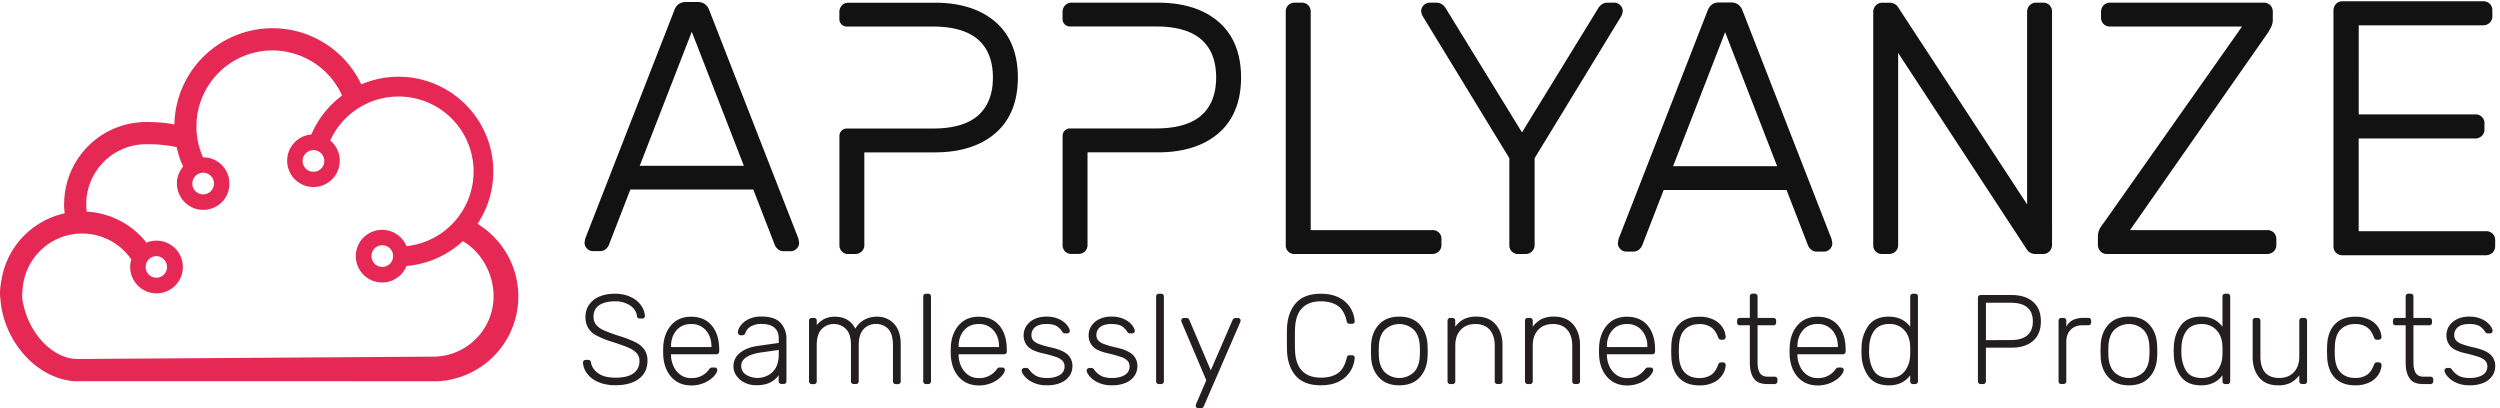 <svg width="306" height="50" viewBox="0 0 306 50" fill="none" xmlns="http://www.w3.org/2000/svg"><path fill-rule="evenodd" clip-rule="evenodd" d="M58.452 27.396a10.478 10.478 0 0 1 2.624 2.3h.007a10.387 10.387 0 0 1-7.716 16.975c-2.495-.012-44.311-.012-44.352-.012C4.272 46.21.57 41.687.082 36.952l-.043-.412a5.94 5.94 0 0 1 .049-1.678l.028-.222c.006-.045.014-.092.023-.14l.015-.087a10 10 0 0 1 7.763-8.3 9.177 9.177 0 0 1-.074-1.129c0-.054.004-.106.008-.157.003-.05.007-.1.007-.151a10.045 10.045 0 0 1 10.023-9.74c1.459 0 2.617.109 3.465.31a12.014 12.014 0 0 1 22.872-4.916 11.597 11.597 0 0 1 14.234 17.066zm-32.262-4.93a1.324 1.324 0 1 0-2.648-.001 1.324 1.324 0 0 0 2.648.002zm27.176 21.182L9.58 43.94a4.754 4.754 0 0 1-1.389-.186C5.568 42.97 3.55 40.25 2.93 37.551l-.035-.155a4.208 4.208 0 0 1-.155-1.71l.026-.333c.016-.216.045-.427.08-.636a7.3 7.3 0 0 1 13.223-2.966 3.225 3.225 0 1 0 1.852-2.05 9.965 9.965 0 0 0-7.304-3.795 7.149 7.149 0 0 1-.06-.926v-.033a7.337 7.337 0 0 1 7.327-7.296 17.484 17.484 0 0 1 3.737.353c.18.82.446 1.617.794 2.38a2.37 2.37 0 0 0-.107.136c-.023.03-.045.06-.068.088l-.016.026a.591.591 0 0 1-.035.052l-.06.093-.001.001-.04.06a.478.478 0 0 0-.039.07l-.015.031a2.749 2.749 0 0 0-.116.239l-.011.028-.013.031a3.053 3.053 0 0 0-.05.123c-.015.04-.022.065-.03.09l-.009.03-.005.016-.01.03a2.13 2.13 0 0 0-.033.11l-.023.096-.006.03a3.16 3.16 0 0 0-.032.154 1.397 1.397 0 0 0-.019.133 3.146 3.146 0 0 0-.018.162.598.598 0 0 0-.002.093l.002.044v.235c0 .092.01.182.023.271v.033a3.256 3.256 0 0 0 2.393 2.703c.094.024.19.044.289.059h.02c.092.014.185.023.28.03h.393c.092-.005.183-.015.274-.028h.017c.098-.014.192-.034.286-.057a3.171 3.171 0 0 0 2.355-2.348v-.015c.023-.093.041-.188.055-.283v-.023c.014-.09.023-.183.03-.277v-.181c0-.108 0-.215-.016-.32v-.009a3.759 3.759 0 0 0-.046-.308v-.02a3.004 3.004 0 0 0-.074-.286V21.5a2.622 2.622 0 0 0-.111-.298 3.132 3.132 0 0 0-.12-.252c0-.008-.007-.016-.012-.023l-.003-.004-.003-.003a4.097 4.097 0 0 0-.105-.176l-.037-.059a3.837 3.837 0 0 0-.185-.25l-.024-.03a3.767 3.767 0 0 0-.183-.202l-.029-.027a2.817 2.817 0 0 0-.199-.182l-.03-.027a2.007 2.007 0 0 0-.219-.154l-.032-.021a2.795 2.795 0 0 0-.234-.143l-.033-.018a4.007 4.007 0 0 0-.25-.12l-.03-.013a2.783 2.783 0 0 0-.268-.097l-.027-.01a3.293 3.293 0 0 0-.284-.072h-.022a3.016 3.016 0 0 0-.309-.044h-.012a3.128 3.128 0 0 0-.32-.017h-.012A9.306 9.306 0 0 1 33.37 6.172a9.39 9.39 0 0 1 8.5 5.517 11.67 11.67 0 0 0-3.762 4.774 3.22 3.22 0 1 0 2.315.732 9.184 9.184 0 1 1 9.33 12.935 3.222 3.222 0 1 0 .008 2.426 11.574 11.574 0 0 0 6.886-3.042 7.29 7.29 0 0 1 2.103 1.867 8.085 8.085 0 0 1 1.664 4.883 7.407 7.407 0 0 1-7.048 7.383zm-34.212-12.3a1.324 1.324 0 1 0-.002 2.648 1.324 1.324 0 0 0 .002-2.647zm20.539-11.681a1.326 1.326 0 1 1-2.651.002 1.326 1.326 0 0 1 2.651-.003zm7.592 12.906a1.326 1.326 0 1 0-1.017-2.449 1.326 1.326 0 0 0 1.017 2.449z" fill="#E52954"/><path d="M175.285 28.171h-14.853V1.441a1.09 1.09 0 0 0-.309-.804 1.09 1.09 0 0 0-.805-.308h-.83a1.09 1.09 0 0 0-.804.308 1.08 1.08 0 0 0-.309.804V29.98a1.05 1.05 0 0 0 1.111 1.11h16.792c.304.007.599-.104.822-.31.223-.209.344-.504.332-.81v-.65a1.06 1.06 0 0 0-1.154-1.154l.007.005zm23.15-26.183a1.47 1.47 0 0 0 .19-.635.988.988 0 0 0-.308-.717.989.989 0 0 0-.718-.309h-.87c-.463 0-.845.246-1.133.727l-9.304 15.15-9.309-15.147c-.29-.483-.671-.727-1.133-.727h-.87a.986.986 0 0 0-.717.309.988.988 0 0 0-.309.719c.016.227.084.448.197.645l10.593 17.364v10.614a1.052 1.052 0 0 0 1.111 1.112h.826c.304.006.599-.104.824-.31a1.06 1.06 0 0 0 .332-.81V19.365l10.598-17.376zM250.869.634a1.15 1.15 0 0 0-.849-.309h-.782a1.057 1.057 0 0 0-.81.332 1.174 1.174 0 0 0-.309.823v23.54L232.357.927a1.208 1.208 0 0 0-1.042-.591h-.914a1.05 1.05 0 0 0-.808.333 1.165 1.165 0 0 0-.309.821v28.49a1.052 1.052 0 0 0 1.111 1.109h.784c.303.01.598-.098.823-.301.222-.21.343-.505.332-.81V6.48l15.726 24.017a1.21 1.21 0 0 0 1.042.59h.957c.305.012.601-.109.81-.332.202-.225.31-.52.301-.823V1.483a1.153 1.153 0 0 0-.301-.849zm27.451 27.84a1.16 1.16 0 0 0-.849-.309h-16.756l16.887-24.167c.154-.25.294-.507.421-.771.119-.275.176-.572.167-.87v-.874a1.152 1.152 0 0 0-.309-.849 1.144 1.144 0 0 0-.847-.309h-18.75a1.057 1.057 0 0 0-.81.332 1.179 1.179 0 0 0-.309.823v.653a1.1 1.1 0 0 0 .309.805c.215.209.506.32.805.309h16.147l-16.955 24.068c-.026.027-.093.112-.355.487a2.168 2.168 0 0 0-.332 1.264v.872a1.17 1.17 0 0 0 .309.823c.209.223.504.344.81.332h19.566c.304.007.599-.104.823-.31.222-.208.343-.503.332-.808v-.654a1.155 1.155 0 0 0-.304-.847z" fill="#121212"/><path fill-rule="evenodd" clip-rule="evenodd" d="M85.409.247c.665 0 1.134.322 1.389.961l10.929 27.997.09.519a.98.98 0 0 1-.31.713.996.996 0 0 1-.714.308h-.86a1.039 1.039 0 0 1-.73-.256c-.156-.133-.28-.3-.363-.488l-2.635-6.799h-15.05l-2.633 6.79a1.38 1.38 0 0 1-.361.49 1.054 1.054 0 0 1-.732.256h-.863a.985.985 0 0 1-.711-.31.985.985 0 0 1-.309-.71v-.028l.094-.505L82.555 1.21c.25-.64.72-.963 1.389-.963h1.466zm-.735 3.64l-6.371 16.406h12.746L84.674 3.887zM211.883.3c.663 0 1.132.323 1.389.96l10.915 28.005.089.517a1.032 1.032 0 0 1-1.015 1.017h-.863a1.041 1.041 0 0 1-.728-.256c-.156-.133-.28-.3-.363-.488l-2.634-6.799h-15.04l-2.634 6.79a1.394 1.394 0 0 1-.362.49 1.053 1.053 0 0 1-.731.256h-.863a.985.985 0 0 1-.711-.309.992.992 0 0 1-.309-.713v-.028l.094-.503 10.911-27.977c.25-.639.719-.963 1.389-.963h1.466zm-.727 3.641l-6.372 16.406h12.741l-6.369-16.406z" fill="#121212"/><path d="M121.858 2.696c-1.806-1.57-4.306-2.364-7.431-2.364h-10.569a1.055 1.055 0 0 0-.81.333 1.165 1.165 0 0 0-.309.821v.864a.901.901 0 0 0 .9.9h10.566c2.443 0 4.298.537 5.509 1.594 1.212 1.057 1.818 2.624 1.818 4.647s-.617 3.594-1.818 4.646c-1.2 1.053-3.064 1.595-5.509 1.595h-10.56a.902.902 0 0 0-.9.9v13.35a1.056 1.056 0 0 0 1.111 1.11h.784c.303.009.597-.1.821-.302.224-.209.345-.505.334-.81V18.65h8.632c3.127 0 5.627-.797 7.431-2.366 1.804-1.57 2.728-3.858 2.728-6.79s-.918-5.222-2.728-6.798zm27.318-.003c-1.799-1.57-4.306-2.366-7.431-2.366h-10.572c-.305-.012-.6.11-.809.332a1.168 1.168 0 0 0-.308.822v.864a.899.899 0 0 0 .907.896h10.566c2.443 0 4.297.535 5.51 1.592s1.817 2.624 1.817 4.647-.617 3.595-1.817 4.648c-1.201 1.052-3.067 1.592-5.511 1.592h-10.565a.901.901 0 0 0-.9.9v13.35a1.055 1.055 0 0 0 1.113 1.111h.782c.303.01.598-.098.823-.3.222-.21.343-.506.332-.811V18.646h8.632c3.128 0 5.628-.796 7.431-2.365 1.802-1.57 2.73-3.858 2.73-6.79 0-2.933-.918-5.223-2.73-6.798zM305.1 28.605a1.16 1.16 0 0 0-.856-.309h-15.543V16.952h14.231c.306.009.604-.102.83-.309.225-.21.347-.51.335-.818v-.655a1.068 1.068 0 0 0-1.165-1.164h-14.224V3.1H303.9c.306.009.604-.102.83-.308.225-.212.347-.51.335-.818V1.32a1.162 1.162 0 0 0-.309-.858 1.16 1.16 0 0 0-.856-.309h-17.158a1.062 1.062 0 0 0-.816.337 1.184 1.184 0 0 0-.309.83v28.8a1.064 1.064 0 0 0 1.122 1.122h17.505c.306.008.604-.103.83-.31.225-.21.347-.51.335-.817v-.66a1.164 1.164 0 0 0-.309-.851z" fill="#121212"/><path d="M73.235 46.767a3.355 3.355 0 0 1-1.37-1.036 2.433 2.433 0 0 1-.507-1.37.322.322 0 0 1 .327-.312h.309a.33.33 0 0 1 .341.309c.073.498.36.934.857 1.309.496.374 1.214.56 2.15.56.984 0 1.718-.18 2.201-.537.478-.348.75-.913.724-1.503a1.375 1.375 0 0 0-.35-.973 2.917 2.917 0 0 0-1.02-.67c-.442-.19-1.115-.432-2.02-.723-.65-.195-1.28-.45-1.883-.76a2.579 2.579 0 0 1-1.003-.92 2.647 2.647 0 0 1-.327-1.388c-.006-.51.143-1.01.427-1.432a2.858 2.858 0 0 1 1.235-1.005 4.663 4.663 0 0 1 1.94-.36 4.378 4.378 0 0 1 1.976.414c.5.232.93.592 1.246 1.044.264.373.42.812.452 1.268a.308.308 0 0 1-.327.309h-.309a.403.403 0 0 1-.217-.071.299.299 0 0 1-.125-.241 1.778 1.778 0 0 0-.832-1.284 3.222 3.222 0 0 0-1.864-.512c-.8 0-1.436.154-1.908.463-.472.308-.708.775-.708 1.4a1.55 1.55 0 0 0 .32 1.005c.26.3.588.535.956.686.616.262 1.245.493 1.884.693.685.202 1.352.46 1.994.771.428.21.799.519 1.08.903.26.408.387.887.366 1.37 0 .933-.348 1.663-1.043 2.188-.695.526-1.65.788-2.864.786a5.178 5.178 0 0 1-2.108-.381z" fill="#231F20"/><path fill-rule="evenodd" clip-rule="evenodd" d="M81.182 43.583c.081 1.09.424 1.96 1.028 2.608.602.648 1.395.978 2.378.988a3.91 3.91 0 0 0 1.65-.335 3.412 3.412 0 0 0 1.145-.793c.275-.307.412-.57.412-.787a.251.251 0 0 0-.093-.202.352.352 0 0 0-.234-.078h-.249a.497.497 0 0 0-.256.047 1.083 1.083 0 0 0-.211.233 2.555 2.555 0 0 1-2.16 1.012 2.16 2.16 0 0 1-1.277-.381 2.57 2.57 0 0 1-.849-1.012 3.434 3.434 0 0 1-.335-1.363v-.154h5.543a.365.365 0 0 0 .257-.093.324.324 0 0 0 .102-.25v-.233c-.003-1.242-.307-2.223-.912-2.943-.606-.72-1.45-1.08-2.53-1.08-.997 0-1.794.328-2.39.981-.597.654-.936 1.52-1.019 2.6l-.015.618.015.617zm5.9-1.168v.062l-4.95.001v-.062c0-.798.22-1.457.661-1.976.442-.52 1.04-.78 1.798-.78a2.282 2.282 0 0 1 1.813.778c.452.519.678 1.178.678 1.977zm3.075 3.595a2.66 2.66 0 0 0 1.019.842c.43.204.902.307 1.378.3.726 0 1.31-.119 1.752-.357a2.743 2.743 0 0 0 1.004-.872v.731a.32.32 0 0 0 .343.343h.264a.32.32 0 0 0 .342-.343v-5.183a2.813 2.813 0 0 0-.7-1.93c-.466-.53-1.255-.796-2.366-.796a3.423 3.423 0 0 0-1.603.343c-.384.184-.716.46-.966.802-.18.232-.287.51-.31.801 0 .189.153.342.342.343h.219a.34.34 0 0 0 .225-.07.556.556 0 0 0 .155-.257c.117-.32.347-.585.646-.747a2.45 2.45 0 0 1 1.3-.309c.716 0 1.248.158 1.595.463.347.306.522.745.522 1.315v.546l-2.46.347c-.944.125-1.694.405-2.25.84a2.045 2.045 0 0 0-.833 1.682c-.002.42.132.83.382 1.167zm5.16-2.646c0 .934-.243 1.65-.73 2.15h.001a2.704 2.704 0 0 1-3.262.358 1.242 1.242 0 0 1-.6-1.107c.002-.425.22-.778.655-1.058.435-.28 1.079-.477 1.93-.591l2.007-.281v.53z" fill="#231F20"/><path d="M99.117 46.913a.338.338 0 0 1-.094-.25v-7.407a.324.324 0 0 1 .343-.343h.264a.333.333 0 0 1 .25.095.336.336 0 0 1 .092.248v.545c.253-.325.575-.589.943-.772a2.864 2.864 0 0 1 1.284-.265c1.162 0 1.992.488 2.491 1.464.25-.447.619-.817 1.066-1.068a3.133 3.133 0 0 1 1.581-.396 2.725 2.725 0 0 1 2.101.88c.541.586.811 1.419.811 2.498v4.53a.322.322 0 0 1-.343.343h-.265a.338.338 0 0 1-.249-.092.341.341 0 0 1-.094-.25v-4.39c0-.944-.194-1.618-.583-2.022a2.027 2.027 0 0 0-1.534-.608 1.99 1.99 0 0 0-1.456.617c-.411.411-.617 1.083-.617 2.015v4.376a.341.341 0 0 1-.094.25.336.336 0 0 1-.248.092h-.266a.319.319 0 0 1-.342-.343v-4.376c.006-.926-.197-1.595-.608-2.006a2.04 2.04 0 0 0-1.511-.617 1.987 1.987 0 0 0-1.456.617c-.411.411-.617 1.08-.617 2.006v4.39a.343.343 0 0 1-.092.25.338.338 0 0 1-.25.093h-.264a.336.336 0 0 1-.243-.104zm13.98.001a.35.35 0 0 1-.094-.25V36.296a.325.325 0 0 1 .343-.342h.265a.34.34 0 0 1 .249.094.337.337 0 0 1 .094.248v10.37a.322.322 0 0 1-.343.343h-.265a.34.34 0 0 1-.249-.095z" fill="#231F20"/><path fill-rule="evenodd" clip-rule="evenodd" d="M116.381 43.583c.083 1.09.426 1.96 1.028 2.608.603.648 1.396.978 2.38.988a3.91 3.91 0 0 0 1.649-.335 3.436 3.436 0 0 0 1.145-.793c.275-.307.412-.57.412-.787a.25.25 0 0 0-.092-.202.355.355 0 0 0-.235-.078h-.248a.507.507 0 0 0-.258.047 1.15 1.15 0 0 0-.21.233 2.561 2.561 0 0 1-2.16 1.012 2.164 2.164 0 0 1-1.277-.381 2.572 2.572 0 0 1-.848-1.012 3.41 3.41 0 0 1-.335-1.363v-.154h5.541a.369.369 0 0 0 .258-.093.322.322 0 0 0 .1-.25v-.233c0-1.242-.303-2.223-.91-2.943-.607-.72-1.45-1.08-2.529-1.08-.997 0-1.794.328-2.391.981-.596.654-.937 1.52-1.02 2.6l-.015.618.015.617zm5.901-1.168v.062l-4.95.001v-.062c.001-.798.221-1.457.662-1.976.44-.52 1.039-.78 1.798-.78a2.281 2.281 0 0 1 1.813.778c.452.519.677 1.178.677 1.977z" fill="#231F20"/><path d="M126.448 46.821a3.028 3.028 0 0 1-1.044-.772c-.234-.291-.35-.524-.35-.7a.272.272 0 0 1 .108-.227.382.382 0 0 1 .235-.085h.233a.364.364 0 0 1 .179.039c.064.043.12.099.163.163.217.312.502.57.834.755.325.182.773.273 1.345.273.644 0 1.163-.122 1.557-.366.378-.213.606-.617.593-1.05a.983.983 0 0 0-.242-.686 1.943 1.943 0 0 0-.772-.463 15.143 15.143 0 0 0-1.596-.443c-.925-.206-1.556-.491-1.892-.856a1.957 1.957 0 0 1-.506-1.39c.001-.385.112-.763.32-1.089.234-.361.562-.652.949-.84.472-.23.993-.342 1.518-.328a3.554 3.554 0 0 1 1.581.32c.373.169.703.422.964.739.213.28.32.51.32.685a.28.28 0 0 1-.101.225.355.355 0 0 1-.242.087h-.233a.386.386 0 0 1-.343-.202 2.306 2.306 0 0 0-.708-.709c-.265-.154-.677-.242-1.235-.242-.601 0-1.058.125-1.37.375a1.195 1.195 0 0 0-.463.98c-.006.22.059.437.187.617.19.212.431.371.7.463.487.183.987.326 1.496.43.965.217 1.645.508 2.04.871.398.373.614.902.591 1.448.002.416-.123.823-.358 1.166a2.417 2.417 0 0 1-1.059.841 4.114 4.114 0 0 1-1.682.309 3.813 3.813 0 0 1-1.717-.338zm7.955-.001a3.034 3.034 0 0 1-1.043-.77c-.235-.292-.351-.525-.351-.701a.275.275 0 0 1 .108-.227.385.385 0 0 1 .235-.085h.233a.36.36 0 0 1 .179.039.6.6 0 0 1 .164.163c.216.312.501.57.833.755.327.182.772.273 1.346.273.643 0 1.162-.122 1.557-.366.377-.213.606-.618.592-1.05a.973.973 0 0 0-.242-.686 1.936 1.936 0 0 0-.772-.463 15.147 15.147 0 0 0-1.594-.446c-.926-.206-1.556-.491-1.892-.856a1.953 1.953 0 0 1-.506-1.39c.001-.385.112-.763.32-1.089.233-.361.562-.652.949-.84a3.27 3.27 0 0 1 1.518-.328 3.549 3.549 0 0 1 1.58.32c.374.17.704.424.963.742.213.28.32.509.32.685a.282.282 0 0 1-.1.225.36.36 0 0 1-.243.087h-.239a.386.386 0 0 1-.343-.203 2.307 2.307 0 0 0-.708-.708c-.265-.154-.677-.242-1.234-.242-.602 0-1.059.125-1.371.375a1.195 1.195 0 0 0-.463.98c-.006.22.06.438.189.617.189.212.431.372.7.463.486.183.985.327 1.494.43.965.217 1.645.508 2.04.871.398.373.614.902.591 1.447.003.417-.122.824-.358 1.167a2.411 2.411 0 0 1-1.059.841 4.106 4.106 0 0 1-1.682.309 3.817 3.817 0 0 1-1.711-.338zm7.2.093a.34.34 0 0 1-.094-.25V36.296a.336.336 0 0 1 .094-.248.34.34 0 0 1 .249-.094h.264a.321.321 0 0 1 .342.342v10.37a.344.344 0 0 1-.092.25.339.339 0 0 1-.25.092h-.264a.339.339 0 0 1-.249-.095zm4.848 2.959a.304.304 0 0 1-.095-.218c.017-.107.049-.21.095-.309l1.199-2.802-2.974-7.005a1.077 1.077 0 0 1-.094-.308.322.322 0 0 1 .308-.309h.326c.157-.005.3.088.358.233l2.624 6.173 2.677-6.173a.392.392 0 0 1 .358-.233h.309c.082 0 .161.034.217.094.06.057.094.136.094.218-.016.107-.048.21-.094.309l-4.421 10.197a.37.37 0 0 1-.358.233h-.309a.292.292 0 0 1-.22-.1zm12.168-3.852c-.674-.764-1.037-1.79-1.09-3.076-.01-.28-.015-.736-.015-1.37 0-.634 0-1.11.015-1.401.053-1.287.416-2.312 1.09-3.074.674-.763 1.686-1.144 3.035-1.145.926 0 1.695.168 2.306.506a3.432 3.432 0 0 1 1.361 1.276 3.55 3.55 0 0 1 .491 1.58v.036a.258.258 0 0 1-.093.202.35.35 0 0 1-.234.077h-.309c-.188 0-.309-.108-.343-.327-.197-.88-.557-1.503-1.08-1.867-.523-.365-1.222-.55-2.099-.554-.975 0-1.732.274-2.271.824-.539.55-.83 1.395-.872 2.538-.011.28-.017.71-.016 1.292.001.582.007 1.024.016 1.324.04 1.142.331 1.988.872 2.537.541.55 1.298.825 2.271.826.883 0 1.584-.182 2.102-.545.519-.363.879-.986 1.08-1.869.041-.218.155-.327.343-.327h.309a.365.365 0 0 1 .242.086c.066.055.099.14.085.226a3.549 3.549 0 0 1-.491 1.58 3.413 3.413 0 0 1-1.361 1.276c-.617.339-1.386.507-2.306.506-1.35.004-2.363-.375-3.038-1.137z" fill="#231F20"/><path fill-rule="evenodd" clip-rule="evenodd" d="M167.82 43.614c.032 1.049.346 1.902.943 2.56.595.66 1.433.99 2.513.99 1.079-.002 1.917-.331 2.514-.99.598-.658.912-1.511.943-2.56.016-.103.016-.322.016-.654s-.007-.55-.016-.654c-.032-1.048-.346-1.901-.943-2.56-.596-.66-1.434-.99-2.514-.99-1.08 0-1.918.33-2.513.99-.596.659-.91 1.512-.943 2.56l-.016.654.016.654zm5.963-.074c-.031.873-.273 1.545-.724 2.017a2.597 2.597 0 0 1-3.565 0c-.452-.473-.693-1.146-.724-2.017l-.015-.576.015-.575c.031-.872.272-1.544.724-2.017a2.597 2.597 0 0 1 3.565 0c.451.473.693 1.145.724 2.017.015.103.015.295.015.575 0 .281-.005.473-.015.576z" fill="#231F20"/><path d="M177.27 46.913a.34.34 0 0 1-.092-.25v-7.407a.336.336 0 0 1 .092-.248.333.333 0 0 1 .25-.095h.258a.323.323 0 0 1 .343.343v.731a3.236 3.236 0 0 1 1.066-.925 3.37 3.37 0 0 1 1.543-.309c1.017 0 1.8.325 2.35.974.551.649.826 1.487.826 2.514v4.42a.322.322 0 0 1-.343.343h-.265a.334.334 0 0 1-.248-.092.346.346 0 0 1-.095-.25v-4.34c0-.84-.205-1.494-.617-1.963-.411-.468-.995-.7-1.751-.699-.747 0-1.344.237-1.791.709-.446.472-.669 1.124-.669 1.955v4.343a.322.322 0 0 1-.343.342h-.264a.338.338 0 0 1-.25-.096zm9.482 0a.341.341 0 0 1-.094-.25v-7.407a.337.337 0 0 1 .094-.248.331.331 0 0 1 .248-.095h.266a.325.325 0 0 1 .342.343v.732a3.24 3.24 0 0 1 1.066-.926 3.367 3.367 0 0 1 1.544-.309c1.016 0 1.8.325 2.35.974s.826 1.487.826 2.514v4.421a.322.322 0 0 1-.343.343h-.265a.322.322 0 0 1-.343-.343v-4.34c0-.84-.206-1.494-.617-1.963-.412-.468-.998-.7-1.758-.699-.747 0-1.344.237-1.79.709-.447.472-.67 1.124-.67 1.955v4.343a.321.321 0 0 1-.342.343H187a.336.336 0 0 1-.248-.096z" fill="#231F20"/><path fill-rule="evenodd" clip-rule="evenodd" d="M195.731 43.583c.084 1.09.426 1.96 1.028 2.608.603.648 1.395.978 2.377.988a3.917 3.917 0 0 0 1.651-.335 3.418 3.418 0 0 0 1.144-.793c.274-.307.413-.57.413-.787a.252.252 0 0 0-.094-.202.35.35 0 0 0-.233-.078h-.25a.501.501 0 0 0-.256.047 1.073 1.073 0 0 0-.21.233 2.557 2.557 0 0 1-2.161 1.012 2.17 2.17 0 0 1-1.276-.381 2.587 2.587 0 0 1-.849-1.012 3.462 3.462 0 0 1-.334-1.363v-.154h5.543a.362.362 0 0 0 .256-.093.323.323 0 0 0 .102-.25v-.233c0-1.242-.304-2.223-.911-2.943-.607-.72-1.45-1.08-2.531-1.08-.995 0-1.792.328-2.388.981-.597.654-.937 1.52-1.021 2.6l-.015.618.015.617zm5.902-1.168v.062h-4.952v-.062c.001-.798.221-1.457.662-1.977.44-.52 1.039-.78 1.797-.78a2.289 2.289 0 0 1 1.815.78c.463.552.705 1.257.678 1.977z" fill="#231F20"/><path d="M205.496 46.222c-.591-.628-.9-1.508-.926-2.639l-.016-.617.016-.617c.03-1.132.339-2.012.926-2.64.586-.627 1.422-.941 2.507-.942a3.858 3.858 0 0 1 1.752.366c.439.207.812.53 1.08.935.229.351.363.756.389 1.174a.275.275 0 0 1-.094.242.351.351 0 0 1-.249.1h-.217a.31.31 0 0 1-.226-.069.807.807 0 0 1-.154-.257c-.206-.57-.496-.976-.872-1.221a2.532 2.532 0 0 0-1.416-.367c-.748 0-1.343.225-1.784.677-.442.452-.678 1.145-.709 2.079l-.015.545.015.544c.033.936.269 1.629.709 2.08.439.45 1.034.675 1.784.677.497.019.99-.108 1.416-.366.374-.244.664-.651.872-1.222a.81.81 0 0 1 .154-.258.31.31 0 0 1 .226-.07h.217c.093 0 .183.037.249.102a.27.27 0 0 1 .094.241c-.026.419-.16.824-.389 1.176a2.66 2.66 0 0 1-1.08.934 3.857 3.857 0 0 1-1.752.365c-1.08-.007-1.916-.324-2.507-.952zm9.165.093c-.321-.462-.482-1.098-.482-1.908v-4.592h-1.216a.32.32 0 0 1-.342-.343v-.218a.319.319 0 0 1 .342-.343h1.215v-2.623a.336.336 0 0 1 .092-.248.341.341 0 0 1 .25-.094h.264a.343.343 0 0 1 .25.094.337.337 0 0 1 .093.248v2.624h1.93a.326.326 0 0 1 .343.343v.217a.322.322 0 0 1-.343.343h-1.93v4.53c0 .582.096 1.02.288 1.315.193.296.512.444.957.445h.841a.324.324 0 0 1 .343.343v.217a.322.322 0 0 1-.343.343h-.918c-.764 0-1.309-.231-1.634-.693z" fill="#231F20"/><path fill-rule="evenodd" clip-rule="evenodd" d="M219.056 43.583c.083 1.09.426 1.96 1.027 2.608.603.648 1.397.978 2.38.988a3.911 3.911 0 0 0 1.65-.335 3.446 3.446 0 0 0 1.145-.793c.275-.307.412-.57.412-.787a.25.25 0 0 0-.094-.202.347.347 0 0 0-.233-.078h-.249a.505.505 0 0 0-.257.047 1.094 1.094 0 0 0-.21.233 2.565 2.565 0 0 1-2.161 1.012 2.16 2.16 0 0 1-1.276-.381 2.574 2.574 0 0 1-.849-1.012 3.444 3.444 0 0 1-.335-1.363v-.154h5.542a.369.369 0 0 0 .258-.093.33.33 0 0 0 .1-.25v-.233c0-1.242-.303-2.223-.91-2.943-.607-.72-1.451-1.08-2.53-1.08-.997 0-1.794.328-2.39.981-.597.654-.937 1.52-1.02 2.6l-.016.618.016.617zm5.901-1.168v.062h-4.951v-.062c-.002-.798.218-1.457.661-1.977.442-.52 1.042-.78 1.799-.78a2.281 2.281 0 0 1 1.813.78c.452.519.678 1.178.678 1.977zm2.898.982c.002.956.298 1.888.849 2.67.533.73 1.359 1.098 2.48 1.101 1.147 0 2.021-.411 2.623-1.234v.731a.32.32 0 0 0 .343.343h.264a.32.32 0 0 0 .342-.343V36.296a.336.336 0 0 0-.092-.248.342.342 0 0 0-.25-.094h-.261a.343.343 0 0 0-.25.094.337.337 0 0 0-.093.248v3.695c-.627-.823-1.502-1.235-2.623-1.235-1.122 0-1.949.366-2.483 1.097a4.654 4.654 0 0 0-.849 2.672l-.015.435.015.437zm5.941.122a3.323 3.323 0 0 1-.663 1.93l-.003-.006c-.415.545-1.036.817-1.864.816-.913 0-1.557-.308-1.931-.926-.375-.617-.562-1.409-.562-2.375l.017-.435c.026-.84.236-1.528.63-2.063.394-.535 1.011-.803 1.852-.803a2.38 2.38 0 0 1 1.389.39c.363.248.653.59.839.989.186.397.287.83.296 1.268.016.105.016.31.016.608s-.005.503-.016.607zm8.301 3.145a.34.34 0 0 0 .094.25.337.337 0 0 0 .247.095h.281a.365.365 0 0 0 .256-.092.323.323 0 0 0 .102-.25v-4.11h3.145c1.11 0 1.985-.278 2.624-.833.639-.556.958-1.352.958-2.39 0-1.037-.319-1.834-.958-2.39-.639-.555-1.514-.833-2.624-.833h-3.784a.32.32 0 0 0-.247.1.365.365 0 0 0-.094.257v10.196zm6.054-5.629c-.445.39-1.114.585-2.006.585l-3.066.014v-4.577h3.066c.892.005 1.561.2 2.006.584.446.383.669.95.669 1.697 0 .742-.223 1.308-.669 1.697z" fill="#231F20"/><path d="M252.062 46.914a.333.333 0 0 1-.094-.25V39.27a.356.356 0 0 1 .094-.256.318.318 0 0 1 .248-.102h.249a.346.346 0 0 1 .358.358v.716c.374-.72 1.08-1.08 2.117-1.08h.577a.324.324 0 0 1 .343.343v.217a.322.322 0 0 1-.343.343h-.673c-.623 0-1.116.181-1.478.544-.362.364-.544.857-.546 1.48v4.826a.331.331 0 0 1-.101.25.365.365 0 0 1-.257.093h-.241a.335.335 0 0 1-.253-.088z" fill="#231F20"/><path fill-rule="evenodd" clip-rule="evenodd" d="M257.12 43.614c.032 1.049.347 1.902.943 2.56.592.66 1.43.99 2.514.99 1.08-.002 1.918-.331 2.514-.99.596-.658.91-1.511.943-2.56.015-.103.015-.322.015-.654s-.006-.55-.015-.654c-.032-1.048-.346-1.901-.943-2.56-.597-.66-1.435-.99-2.514-.99-1.079 0-1.917.33-2.514.99-.596.659-.911 1.512-.943 2.56l-.015.654.015.654zm5.963-.074c-.029.873-.271 1.545-.723 2.017a2.597 2.597 0 0 1-3.565 0c-.452-.473-.693-1.146-.724-2.017l-.015-.576.015-.575c.03-.872.271-1.544.724-2.017a2.597 2.597 0 0 1 3.565 0c.451.473.693 1.145.723 2.017.016.103.016.295.016.575 0 .281-.005.473-.016.576zm2.99-.143c.03 1.048.313 1.938.848 2.67.535.73 1.363 1.098 2.483 1.101 1.147 0 2.022-.411 2.624-1.234v.731a.32.32 0 0 0 .342.343h.264a.32.32 0 0 0 .343-.343V36.296a.337.337 0 0 0-.093-.248.34.34 0 0 0-.25-.094h-.264a.346.346 0 0 0-.25.094.336.336 0 0 0-.092.248v3.695c-.617-.823-1.492-1.235-2.624-1.235-1.12 0-1.948.366-2.483 1.097-.535.732-.818 1.622-.848 2.672l-.016.435.016.437zm5.947.13a3.311 3.311 0 0 1-.67 1.922v-.006c-.414.545-1.035.82-1.862.824-.913 0-1.556-.309-1.931-.926-.374-.617-.562-1.409-.562-2.375l.016-.435c.027-.84.237-1.529.631-2.063.394-.535 1.011-.803 1.852-.803a2.37 2.37 0 0 1 1.389.39c.364.248.655.589.841.988.186.398.287.83.296 1.269.016.105.016.31.016.608s-.005.503-.016.606z" fill="#231F20"/><path d="M276.519 46.199c-.529-.643-.794-1.484-.794-2.523v-4.422a.322.322 0 0 1 .343-.342h.264a.319.319 0 0 1 .342.343v4.344c0 1.774.772 2.662 2.315 2.662.748 0 1.343-.236 1.784-.709.442-.472.662-1.123.661-1.953v-4.344a.337.337 0 0 1 .094-.249.33.33 0 0 1 .248-.094h.266a.324.324 0 0 1 .342.343v7.407a.321.321 0 0 1-.342.343h-.266a.336.336 0 0 1-.248-.093.341.341 0 0 1-.094-.25v-.732a3.22 3.22 0 0 1-1.067.926 3.301 3.301 0 0 1-1.532.309c-1.013-.001-1.786-.323-2.316-.966zm9.248.023c-.59-.628-.899-1.508-.926-2.639l-.017-.617.017-.617c.031-1.132.34-2.012.926-2.64.587-.627 1.422-.941 2.506-.942a3.858 3.858 0 0 1 1.752.366c.439.206.813.53 1.08.935.23.35.365.756.391 1.174a.28.28 0 0 1-.095.242.35.35 0 0 1-.248.1h-.219a.31.31 0 0 1-.226-.069.863.863 0 0 1-.154-.257c-.206-.57-.496-.976-.872-1.221a2.53 2.53 0 0 0-1.41-.377c-.747 0-1.341.226-1.783.678-.441.451-.677 1.144-.708 2.079l-.015.544.015.545c.031.935.267 1.628.708 2.079.442.45 1.036.676 1.783.677.498.02.99-.107 1.416-.365.374-.244.665-.652.872-1.223a.87.87 0 0 1 .155-.257.309.309 0 0 1 .225-.07h.219c.093 0 .182.037.249.102.069.06.104.15.094.24-.026.42-.161.825-.391 1.177a2.636 2.636 0 0 1-1.08.933 3.858 3.858 0 0 1-1.752.366c-1.082-.001-1.919-.315-2.512-.943zm9.17.093c-.323-.462-.484-1.098-.483-1.908v-4.592h-1.215a.336.336 0 0 1-.248-.093.34.34 0 0 1-.094-.25v-.218a.337.337 0 0 1 .094-.248.33.33 0 0 1 .248-.094h1.215v-2.623a.329.329 0 0 1 .094-.249.338.338 0 0 1 .248-.094h.266a.324.324 0 0 1 .343.343v2.623h1.93a.335.335 0 0 1 .249.094.337.337 0 0 1 .094.248v.218a.34.34 0 0 1-.094.25.338.338 0 0 1-.249.093h-1.93v4.53c0 .582.095 1.02.287 1.315.192.297.51.445.958.445h.839a.332.332 0 0 1 .25.094.337.337 0 0 1 .093.248v.218a.34.34 0 0 1-.093.25.337.337 0 0 1-.25.093h-.926c-.763 0-1.305-.231-1.626-.693zm5.659.505a3.053 3.053 0 0 1-1.043-.77c-.233-.292-.35-.525-.351-.701a.276.276 0 0 1 .11-.227.377.377 0 0 1 .233-.085h.233a.363.363 0 0 1 .179.038.561.561 0 0 1 .163.164c.217.312.502.57.834.755.327.182.776.273 1.347.273.643 0 1.162-.122 1.557-.366.377-.213.604-.618.591-1.05a.973.973 0 0 0-.241-.686 1.946 1.946 0 0 0-.771-.463 15.234 15.234 0 0 0-1.596-.443c-.926-.206-1.556-.491-1.892-.856a1.957 1.957 0 0 1-.504-1.39c0-.385.11-.763.317-1.089.234-.362.563-.653.951-.84a3.25 3.25 0 0 1 1.517-.328 3.538 3.538 0 0 1 1.58.32c.375.169.705.422.966.739.213.28.32.509.32.685a.28.28 0 0 1-.102.225.357.357 0 0 1-.241.087h-.234a.386.386 0 0 1-.343-.203 2.288 2.288 0 0 0-.708-.708c-.264-.154-.676-.242-1.235-.242-.602 0-1.058.125-1.369.375a1.195 1.195 0 0 0-.463.98c-.007.22.059.437.187.617.19.212.431.371.701.463.485.183.985.326 1.493.429.967.218 1.647.509 2.041.872.399.373.614.902.591 1.447.003.417-.122.824-.358 1.167a2.411 2.411 0 0 1-1.059.841 4.106 4.106 0 0 1-1.681.309 3.819 3.819 0 0 1-1.72-.338z" fill="#231F20"/></svg>